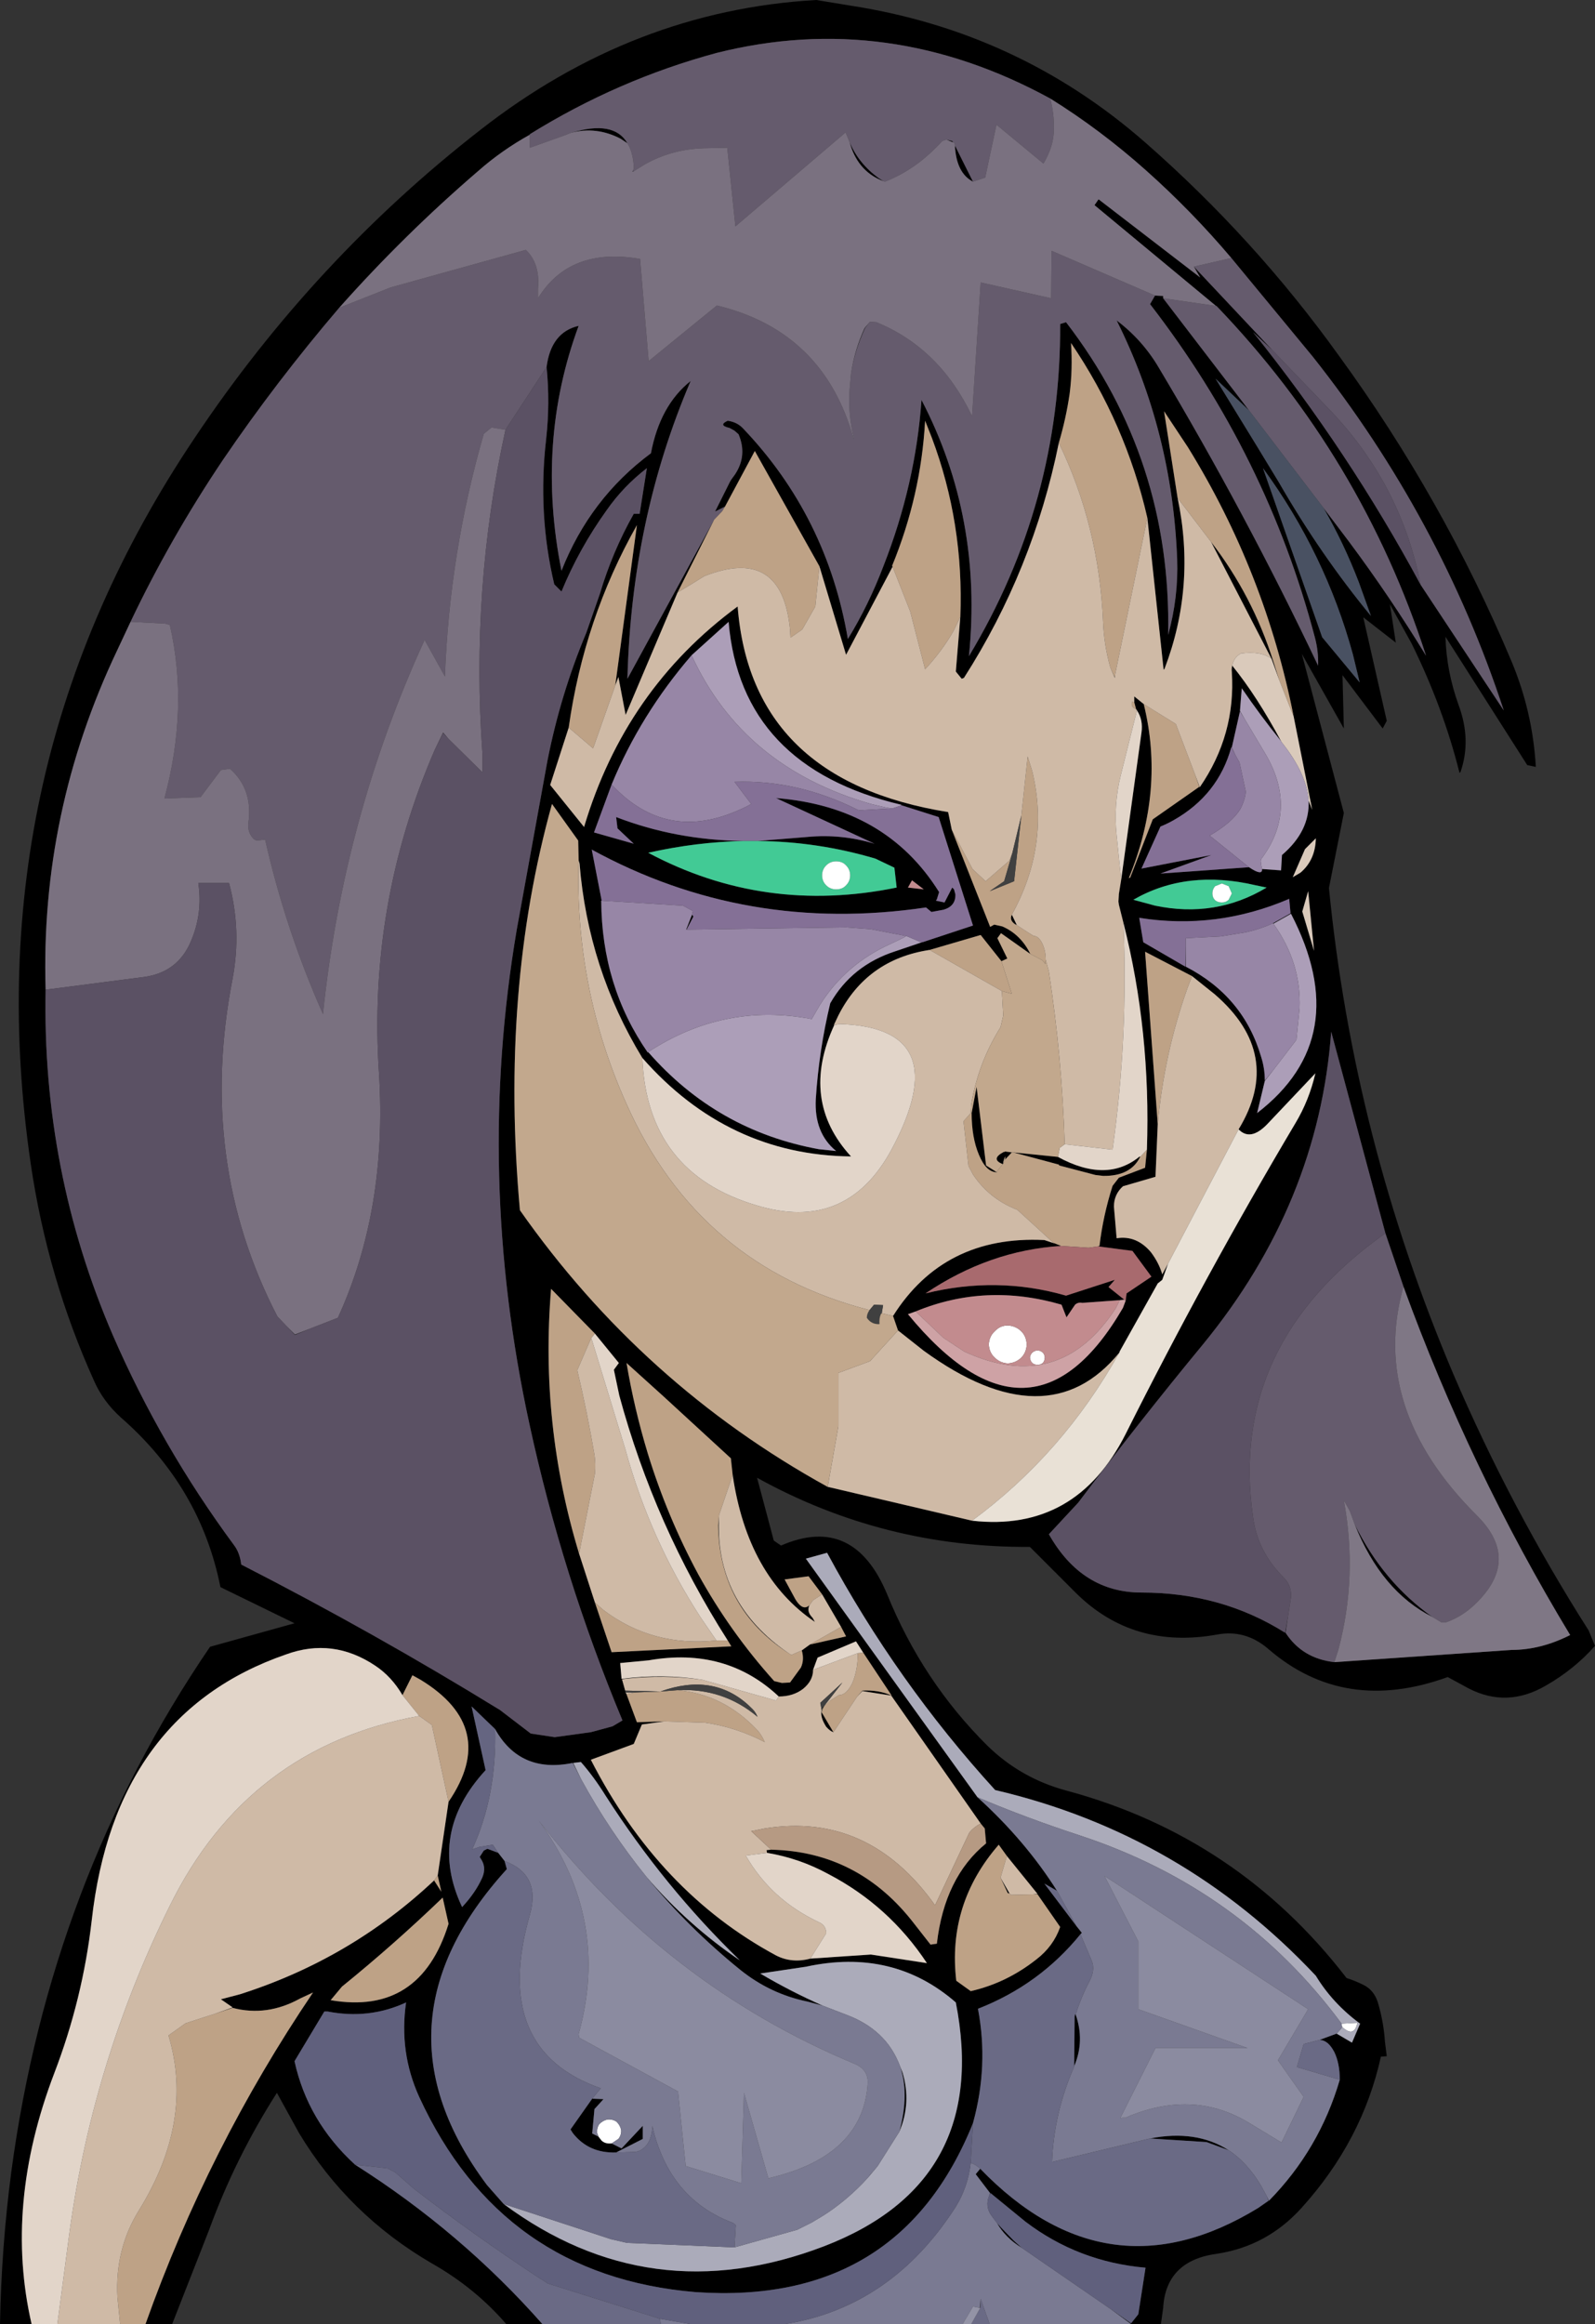 <?xml version="1.0" encoding="UTF-8" standalone="no"?>
<svg xmlns:xlink="http://www.w3.org/1999/xlink" height="257.15px" width="176.55px" xmlns="http://www.w3.org/2000/svg">
  <rect width="100%" height="100%" fill="#333333" stroke="none"/>
  <g transform="matrix(1.0, 0.0, 0.0, 1.0, 87.6, 138.25)">
    <path d="M-84.1 118.9 L-87.6 118.9 Q-87.45 110.45 -86.35 102.05 -82.05 69.9 -64.35 43.95 L-55.0 41.35 -63.2 37.35 Q-65.4 26.3 -74.2 18.6 -76.2 16.8 -77.2 14.5 -82.35 3.1 -84.2 -9.5 -90.6 -53.25 -66.05 -89.8 -52.85 -109.55 -34.4 -123.9 -17.5 -137.1 2.75 -138.25 L6.4 -137.65 Q25.1 -134.8 39.15 -122.5 51.3 -111.85 60.6 -98.9 72.15 -83.05 79.7 -65.1 82.05 -59.5 82.4 -53.4 L81.45 -53.6 72.4 -67.8 Q72.5 -64.0 73.85 -60.25 75.3 -56.35 74.05 -52.8 L73.95 -52.75 Q72.15 -59.95 68.65 -67.05 L66.25 -71.4 66.9 -67.15 63.3 -69.95 65.9 -58.5 65.45 -57.65 61.0 -63.55 61.15 -57.65 56.5 -65.9 61.15 -48.3 59.5 -40.0 Q62.25 -12.15 73.3 13.85 79.6 28.55 88.25 42.15 L88.95 43.85 Q86.65 46.45 83.5 48.25 79.2 50.75 74.95 48.55 L72.65 47.3 Q61.2 51.45 52.8 44.2 50.25 42.0 47.1 42.6 37.9 44.25 31.6 38.1 L26.4 32.9 Q10.2 33.0 -3.8 25.25 L-1.95 32.2 -1.15 32.75 Q6.9 29.25 10.6 38.15 14.5 47.75 21.7 54.9 25.4 58.5 30.4 59.85 49.4 64.95 61.45 80.6 62.4 80.9 63.3 81.35 64.45 81.9 64.9 83.25 65.55 85.4 65.7 87.65 L65.9 89.25 65.25 89.3 Q63.2 98.6 56.45 106.05 52.65 110.25 47.15 111.1 41.45 111.85 41.15 117.1 L40.9 118.9 37.5 118.9 37.55 118.85 35.3 117.2 37.6 118.8 38.4 117.8 39.2 112.65 Q31.75 112.0 25.9 107.55 L22.05 104.4 21.9 104.65 22.0 104.4 20.4 102.3 20.9 101.7 Q34.95 116.25 51.65 106.05 L52.8 105.25 52.65 104.8 52.85 105.25 Q58.45 99.55 60.7 91.85 60.7 90.05 60.1 88.8 59.4 87.45 58.45 87.45 L60.35 86.75 62.05 87.75 62.95 85.65 Q59.9 83.4 58.05 80.35 43.3 64.65 22.55 59.8 11.65 47.85 3.95 33.55 L1.6 34.2 20.6 60.6 Q25.9 65.4 29.4 70.95 L28.0 70.15 31.55 74.85 32.15 75.6 32.0 75.75 Q27.45 81.35 20.65 84.0 21.85 90.3 20.1 96.65 11.95 116.9 -10.6 115.35 -32.1 113.55 -41.2 93.75 -43.45 88.8 -42.65 83.3 -46.75 85.2 -51.35 84.3 L-51.7 84.3 -55.0 89.8 Q-53.55 96.45 -48.3 101.25 -36.55 108.7 -27.55 118.9 L-31.55 118.9 Q-35.0 114.9 -39.75 112.2 -49.05 106.8 -54.5 97.75 L-56.95 93.3 Q-61.55 100.5 -64.45 108.45 L-68.55 118.9 -71.5 118.9 Q-64.55 99.35 -52.95 82.2 L-54.35 82.85 Q-58.05 84.9 -61.85 83.9 L-63.8 84.55 -61.85 83.85 -63.15 82.95 -61.05 82.4 Q-48.8 78.5 -39.55 69.8 L-38.75 71.05 -39.15 69.25 -37.95 61.1 Q-32.35 52.9 -41.05 47.6 L-41.95 47.1 -43.05 49.3 Q-44.25 47.25 -46.05 46.05 -50.75 42.9 -55.95 44.8 -74.9 51.35 -77.45 74.25 -78.45 82.95 -81.6 91.15 -87.15 105.7 -84.1 118.9 M47.0 -104.4 L33.55 -115.55 34.0 -116.2 45.25 -107.55 44.55 -108.75 53.25 -99.5 51.1 -101.5 Q61.7 -88.3 69.65 -73.55 L78.85 -59.65 Q71.85 -80.95 57.7 -98.8 L48.7 -109.7 Q44.3 -114.9 39.25 -119.4 34.2 -123.9 28.65 -127.35 10.7 -137.15 -8.25 -132.4 -19.2 -129.45 -28.95 -123.4 L-28.95 -121.9 -28.95 -123.35 Q-32.1 -121.6 -34.7 -119.3 -42.85 -112.3 -50.05 -104.2 -57.05 -96.0 -62.9 -87.4 -68.75 -78.7 -73.15 -69.45 L-74.65 -66.25 Q-83.15 -48.35 -82.55 -28.75 -82.95 -8.7 -75.1 9.5 -69.75 21.8 -61.7 32.7 -61.05 33.55 -60.9 34.85 -46.15 42.4 -32.25 50.95 L-28.85 53.55 -26.2 53.95 -22.2 53.4 -19.8 52.75 -18.7 52.1 Q-25.35 36.15 -29.0 19.3 -35.0 -8.3 -30.4 -35.4 L-27.0 -54.1 Q-25.55 -61.45 -22.7 -68.25 L-21.2 -72.55 Q-19.8 -77.25 -17.45 -81.4 L-16.8 -81.4 -16.0 -86.45 Q-18.6 -84.45 -20.45 -81.8 -23.5 -77.55 -25.45 -72.8 L-26.25 -73.6 Q-28.1 -81.4 -27.15 -89.65 -26.7 -93.65 -27.1 -97.65 -26.6 -101.5 -23.55 -102.2 -28.3 -89.35 -25.45 -75.1 -22.3 -83.1 -15.55 -88.1 -14.55 -93.4 -11.15 -96.1 -17.7 -80.8 -18.15 -63.15 L-8.55 -80.75 -12.6 -72.7 -11.1 -73.6 -12.6 -72.7 -18.35 -59.15 -19.15 -63.35 -19.5 -62.4 -17.1 -80.15 Q-22.95 -69.8 -24.65 -57.75 L-26.7 -51.4 -22.95 -46.75 Q-18.4 -62.0 -5.95 -71.15 -4.45 -51.9 17.35 -48.4 L17.75 -46.45 22.0 -35.7 22.45 -35.95 23.35 -35.75 Q25.4 -34.85 26.45 -32.7 L23.2 -35.0 22.8 -34.45 23.9 -32.2 23.25 -31.9 20.95 -34.8 15.3 -33.15 Q8.35 -32.1 5.2 -25.9 L4.7 -24.85 5.1 -24.9 4.75 -24.85 Q0.9 -16.5 6.6 -10.3 -7.05 -10.45 -16.5 -21.2 -22.5 -31.05 -23.45 -42.7 L-23.55 -43.05 -23.6 -45.25 -26.5 -49.3 Q-32.25 -28.65 -30.05 -4.35 -16.5 14.95 4.0 26.25 L4.1 25.8 4.0 26.25 20.0 30.0 Q31.5 31.3 37.0 20.4 45.85 2.75 55.8 -14.0 57.3 -16.5 58.0 -19.5 L52.65 -13.85 Q50.8 -11.95 49.5 -13.3 54.55 -21.6 46.85 -28.25 L44.35 -30.25 39.15 -32.95 40.55 -13.85 40.3 -8.05 36.7 -7.0 Q35.7 -6.1 35.7 -4.75 L36.0 -1.25 Q38.2 -1.6 39.8 0.3 40.7 1.5 41.05 2.75 L41.7 1.55 41.05 3.35 40.55 3.75 36.35 11.25 36.3 11.4 Q28.35 21.15 14.65 11.2 L11.8 8.95 11.25 7.35 Q16.9 -1.6 28.0 -1.05 L29.05 -0.7 29.1 -0.7 29.85 -0.4 Q21.9 0.1 14.85 4.85 22.75 2.9 30.4 5.1 L35.8 3.35 35.1 4.15 36.85 5.55 36.35 5.6 32.2 5.9 Q31.75 5.8 31.4 6.1 L30.45 7.5 29.9 6.1 Q21.5 3.65 13.75 6.85 L12.9 7.15 Q26.6 23.8 36.7 6.45 L37.0 5.65 37.1 4.85 39.85 3.0 37.75 0.15 33.95 -0.35 34.1 -0.4 Q34.5 -3.75 35.55 -7.05 L36.25 -7.95 39.15 -9.05 39.35 -11.05 Q39.8 -24.15 36.75 -36.15 L36.25 -38.15 36.2 -38.5 36.25 -39.35 36.5 -40.9 38.75 -57.2 Q38.95 -58.6 38.25 -59.65 L38.15 -59.8 37.95 -60.55 37.95 -61.2 39.0 -60.35 Q41.35 -50.85 37.35 -41.1 L37.5 -41.15 40.0 -47.6 45.15 -51.2 44.7 -52.5 45.2 -51.15 Q49.2 -56.95 48.75 -63.9 48.7 -64.25 48.8 -64.6 51.55 -61.2 54.2 -56.25 51.9 -59.1 49.85 -62.1 L49.65 -59.6 50.2 -58.65 49.65 -59.55 48.75 -55.55 49.15 -54.7 48.7 -55.6 Q47.25 -50.3 42.3 -47.5 41.6 -47.1 40.85 -46.8 L38.75 -42.15 46.5 -43.65 40.85 -41.6 50.65 -42.3 Q52.15 -41.3 52.1 -42.1 L54.2 -41.95 54.3 -43.65 Q57.4 -46.3 57.25 -49.65 L57.65 -48.65 55.6 -58.95 Q52.45 -74.9 43.9 -88.75 L41.25 -92.75 42.75 -83.15 Q44.8 -73.4 41.3 -64.25 L41.2 -64.15 39.4 -80.95 Q37.0 -91.4 30.95 -100.3 31.15 -97.45 30.8 -94.7 30.4 -91.95 29.6 -89.25 26.75 -75.2 19.1 -63.25 L18.85 -63.15 18.2 -63.95 18.7 -70.0 Q19.1 -80.35 15.55 -89.8 L14.8 -91.7 Q14.35 -83.45 11.15 -75.65 L11.2 -75.55 6.05 -65.8 3.1 -75.6 -4.05 -88.35 -7.35 -82.2 -8.45 -81.65 -6.8 -84.95 -6.65 -85.2 -6.25 -85.75 Q-4.85 -87.85 -5.85 -90.2 L-6.3 -90.6 -6.85 -90.9 Q-8.15 -91.2 -7.05 -91.7 -6.0 -91.55 -5.35 -90.85 3.95 -81.1 6.25 -67.55 8.55 -71.3 10.2 -75.65 13.75 -84.7 14.4 -94.0 21.2 -80.95 19.65 -65.65 29.85 -82.6 29.75 -102.4 L30.4 -102.6 Q42.1 -87.4 41.7 -68.0 42.85 -72.15 42.7 -76.4 42.15 -90.5 36.0 -102.8 38.85 -100.65 40.65 -97.6 50.3 -81.45 58.3 -64.6 58.35 -66.2 57.95 -67.7 52.65 -87.85 39.7 -104.6 L40.25 -105.55 41.15 -105.5 41.15 -105.25 50.65 -92.85 46.95 -96.35 51.55 -88.85 53.95 -84.9 Q58.55 -76.9 64.15 -70.1 L62.8 -73.85 Q61.15 -78.15 58.9 -82.05 L61.7 -78.35 Q66.25 -72.25 70.25 -65.7 63.15 -87.65 47.05 -104.4 L47.0 -104.4 M8.7 -102.65 L8.15 -101.95 Q7.0 -99.45 6.6 -96.95 7.0 -99.55 8.1 -101.95 L8.7 -102.65 M17.9 -122.5 L17.15 -122.8 17.8 -122.65 17.9 -122.5 M10.2 -118.2 Q7.5 -119.2 6.55 -122.15 L6.45 -122.5 Q7.45 -120.15 9.65 -118.55 L10.2 -118.2 M-17.45 -119.3 L-17.6 -119.25 -17.45 -119.55 -17.55 -119.3 -17.45 -119.3 M-18.15 -122.4 L-18.9 -122.9 Q-21.6 -124.3 -24.4 -123.55 -19.65 -125.0 -18.15 -122.4 M18.1 -122.15 L20.1 -118.15 Q18.25 -119.1 18.1 -122.15 M62.9 -62.75 L62.15 -65.85 Q59.1 -77.0 52.2 -86.45 L58.75 -67.75 62.9 -62.75 M46.45 -78.3 Q51.05 -72.35 53.35 -65.05 L54.0 -63.0 53.15 -65.35 46.45 -78.3 M37.85 -38.7 L40.25 -38.05 Q46.95 -36.65 52.6 -40.05 L51.4 -40.3 Q43.75 -42.1 37.85 -38.7 M57.2 -39.65 L56.55 -37.4 57.85 -33.05 57.2 -39.65 M58.05 -45.5 L56.85 -44.3 55.5 -41.2 56.35 -41.7 Q58.0 -43.1 58.05 -45.5 M53.3 -36.1 L55.25 -37.2 55.1 -38.8 Q47.05 -35.35 38.5 -36.7 L38.95 -34.0 43.6 -31.3 43.65 -33.65 43.65 -31.3 Q50.05 -28.0 52.0 -21.3 52.4 -20.05 52.4 -18.7 L53.3 -19.8 52.4 -18.65 51.55 -15.1 Q62.4 -23.45 55.3 -37.15 L53.35 -36.05 53.3 -36.1 M35.4 -64.15 L35.8 -63.3 35.85 -63.7 35.8 -63.25 35.4 -64.15 M-11.05 -65.75 Q-16.7 -59.2 -19.9 -51.45 L-21.85 -46.15 -17.45 -44.9 -19.25 -46.6 -19.4 -47.85 Q-12.8 -45.3 -5.3 -45.2 -10.5 -45.1 -15.85 -43.9 -3.0 -37.05 11.65 -40.05 L11.4 -42.25 9.3 -43.25 Q2.9 -45.15 -3.75 -45.2 L1.8 -45.65 Q5.55 -46.0 9.2 -44.9 L-1.7 -49.95 Q10.45 -49.0 16.35 -39.55 L16.1 -38.75 16.0 -38.6 16.95 -38.4 17.8 -40.05 18.0 -39.85 18.15 -39.3 Q18.2 -38.0 16.85 -37.6 L15.5 -37.35 14.9 -37.85 Q-5.0 -34.9 -22.1 -44.25 L-21.0 -38.6 -21.05 -38.6 Q-21.0 -29.15 -15.9 -21.8 L-15.85 -21.85 Q-8.25 -13.15 3.05 -11.1 L4.95 -10.9 Q2.5 -12.9 2.7 -16.65 3.05 -22.05 4.3 -27.25 6.7 -31.45 11.5 -33.0 L14.45 -34.0 14.35 -34.0 14.5 -34.0 20.1 -35.85 16.3 -47.85 12.2 -49.15 12.05 -49.1 12.2 -49.2 Q-5.6 -53.4 -6.95 -69.45 L-11.05 -65.75 M13.35 -40.85 L12.9 -40.05 14.65 -39.85 13.35 -40.85 M24.4 -37.05 L24.95 -35.9 24.75 -36.0 Q24.1 -36.45 24.4 -37.05 M19.95 -15.1 L20.5 -18.0 21.55 -9.3 22.75 -8.55 Q21.55 -8.55 20.75 -10.5 19.95 -12.4 19.95 -15.1 M23.4 -9.45 Q22.0 -10.0 23.5 -10.8 L23.6 -10.8 23.65 -10.85 24.4 -10.75 23.65 -9.95 Q23.75 -10.7 23.45 -9.7 L23.45 -9.5 23.4 -9.45 M24.55 -10.75 L29.5 -10.25 Q34.9 -7.3 38.55 -10.3 L38.6 -10.25 Q37.55 -8.1 34.5 -8.15 L33.65 -8.25 29.65 -9.3 29.6 -9.4 24.55 -10.75 M12.4 -34.5 L11.05 -33.85 12.4 -34.5 M67.75 4.1 L65.75 -1.8 59.75 -24.1 Q58.35 -5.1 45.55 10.5 38.5 19.05 31.75 28.0 L28.5 31.5 Q32.15 37.95 38.75 37.95 47.6 37.95 54.65 42.4 L55.0 40.45 54.7 42.4 Q56.55 45.25 60.1 45.65 L79.7 44.3 Q82.95 44.3 86.2 42.65 75.1 24.3 67.75 4.1 M62.35 30.4 Q65.5 36.8 70.95 40.65 65.3 37.8 62.35 30.4 M-11.0 -37.05 L-10.85 -36.85 -11.6 -35.4 -11.65 -35.4 -11.0 -37.05 M-55.95 8.4 L-54.95 9.4 -53.15 8.7 -54.95 9.45 -55.95 8.4 M-39.45 -55.35 L-38.55 -57.2 -37.95 -56.5 -38.55 -57.15 -39.45 -55.35 M-6.5 24.95 L-6.7 23.1 -14.1 16.3 -18.25 12.55 Q-17.4 17.6 -15.9 22.55 -13.75 29.55 -10.3 35.95 -6.8 42.3 -1.9 47.75 L-1.05 47.95 -0.15 47.9 1.05 46.25 Q1.45 45.4 1.15 44.35 L2.05 43.7 6.05 42.8 5.5 41.75 3.4 38.15 1.9 36.15 -0.75 36.5 0.2 38.25 Q1.15 40.15 2.0 39.35 1.65 40.05 2.35 40.75 L2.6 41.2 Q-4.85 36.15 -6.5 24.95 M-0.25 44.7 Q-8.0 39.7 -8.1 30.5 L-8.0 29.35 Q-8.6 39.05 -0.25 44.7 M-23.5 33.65 L-21.75 39.05 -19.9 44.55 -6.65 43.9 -7.05 43.25 Q-15.15 30.55 -19.05 16.15 L-19.65 13.3 -19.1 12.55 -21.75 9.3 -26.6 4.35 Q-27.85 19.35 -23.5 33.65 M-22.05 10.1 L-22.15 9.8 -22.05 10.1 M-1.4 49.45 Q-7.25 43.95 -15.8 45.45 L-18.95 45.75 -18.8 47.5 Q-14.2 46.9 -9.85 47.6 -14.05 47.0 -18.45 47.5 L-18.75 47.55 -18.4 48.8 -18.35 49.0 -18.25 49.2 -17.1 52.3 -14.05 52.2 -16.55 52.55 -17.45 54.7 -22.2 56.45 Q-14.7 71.1 -1.7 78.1 0.05 79.0 2.1 78.45 L8.8 78.0 15.0 78.95 Q10.8 72.6 4.1 69.1 0.9 67.35 -2.7 66.75 L-2.75 66.45 -2.25 66.4 Q7.45 66.6 13.6 74.6 L15.4 76.9 16.1 76.8 Q16.95 69.45 21.55 65.7 L21.4 64.05 20.95 63.5 11.05 49.35 7.85 48.85 7.25 49.5 7.85 48.8 Q9.65 48.7 11.1 49.35 L7.95 44.6 7.15 43.35 2.9 45.15 2.4 46.5 Q2.4 47.7 1.3 48.6 0.2 49.45 -1.4 49.45 M-38.6 71.7 Q-43.95 76.85 -49.75 81.55 L-51.0 83.05 Q-41.1 84.75 -37.95 74.6 L-38.6 71.7 M-16.05 69.4 Q-11.45 74.75 -5.7 78.65 -14.1 70.5 -20.55 60.45 -21.85 58.35 -23.3 56.7 L-24.15 56.8 -23.25 58.65 -24.2 56.8 Q-30.05 58.0 -32.8 53.05 L-35.4 50.55 -33.85 57.6 Q-40.3 64.6 -36.45 72.75 -34.95 71.15 -34.2 69.45 -33.75 68.35 -34.35 67.45 L-34.5 67.2 -34.05 66.5 -33.65 66.3 -32.45 66.75 -31.75 67.65 -31.5 68.55 Q-47.05 85.65 -33.7 103.5 L-31.85 105.6 Q-15.65 117.6 3.55 110.3 22.1 103.2 18.2 83.3 11.25 77.25 1.6 79.35 L-3.45 80.1 Q-0.15 82.05 3.45 83.65 L1.75 83.2 Q-2.35 82.35 -5.65 79.7 -11.4 75.05 -16.05 69.4 M-22.05 93.95 L-20.8 94.0 -21.8 95.1 -22.05 97.8 -21.35 98.15 -21.0 98.6 Q-20.6 98.95 -20.0 98.9 L-19.9 98.9 -18.8 99.45 -16.45 96.95 -16.45 98.4 -19.4 99.9 Q-22.45 100.0 -24.2 97.75 L-24.45 97.35 -22.05 93.95 M8.5 102.65 L8.65 102.45 9.55 101.4 8.5 102.65 M11.95 97.6 Q13.1 93.35 12.0 90.3 L12.3 91.05 Q13.3 94.4 11.95 97.6 M4.3 49.9 Q3.65 50.3 3.4 50.95 L3.45 50.65 3.7 50.4 4.3 49.9 M3.35 51.2 L4.65 53.4 Q4.3 53.3 3.85 52.8 3.15 51.7 3.35 51.0 L3.35 51.2 M23.85 67.1 L22.95 65.85 Q17.25 72.4 18.25 80.9 L19.85 82.05 Q23.8 81.15 27.1 78.55 29.0 77.1 29.75 74.95 L27.25 71.35 26.7 71.35 27.25 71.3 23.85 67.1 M24.15 71.25 L23.95 71.2 23.15 69.5 24.15 71.25 M31.3 90.4 L31.35 84.85 31.4 84.65 31.5 84.55 31.45 84.6 Q32.5 87.55 31.3 90.35 L31.3 90.4 M39.7 98.35 Q44.8 97.35 48.4 99.65 L45.95 98.75 39.7 98.35 M22.75 107.7 L23.2 108.2 24.55 109.6 25.5 110.45 Q23.7 109.35 22.75 107.7 M20.9 117.1 L20.85 117.1 20.95 116.1 20.9 117.1" fill="#000000" fill-rule="evenodd" stroke="none"/>
    <path d="M47.0 -104.4 L47.05 -104.4 Q63.15 -87.65 70.25 -65.7 66.25 -72.25 61.7 -78.35 L58.9 -82.05 50.65 -92.85 41.15 -105.25 47.0 -104.4 M40.25 -105.55 L39.7 -104.6 Q52.65 -87.85 57.95 -67.7 58.35 -66.2 58.3 -64.6 50.3 -81.45 40.65 -97.6 38.85 -100.65 36.0 -102.8 42.15 -90.5 42.7 -76.4 42.85 -72.15 41.7 -68.0 42.1 -87.4 30.4 -102.6 L29.75 -102.4 Q29.85 -82.6 19.65 -65.65 21.2 -80.95 14.4 -94.0 13.75 -84.7 10.2 -75.65 8.55 -71.3 6.25 -67.55 3.95 -81.1 -5.35 -90.85 -6.0 -91.55 -7.05 -91.7 -8.15 -91.2 -6.85 -90.9 L-6.3 -90.6 -5.85 -90.2 Q-4.85 -87.85 -6.25 -85.75 L-6.65 -85.2 -6.8 -84.95 -8.45 -81.65 -7.35 -82.2 -7.65 -81.7 -8.55 -80.75 -18.15 -63.15 Q-17.7 -80.8 -11.15 -96.1 -14.55 -93.4 -15.55 -88.1 -22.3 -83.1 -25.45 -75.1 -28.3 -89.35 -23.55 -102.2 -26.6 -101.5 -27.1 -97.65 L-31.65 -90.7 -33.2 -90.95 -34.05 -90.25 Q-37.85 -77.1 -38.35 -63.4 L-40.6 -67.45 Q-49.6 -47.8 -51.85 -26.05 -56.0 -35.4 -58.25 -45.35 L-59.2 -45.25 -59.5 -45.4 Q-60.25 -46.15 -60.1 -47.25 -59.6 -50.95 -62.15 -53.2 L-63.15 -53.05 -65.4 -50.05 -69.4 -49.9 Q-66.7 -59.95 -68.8 -69.1 L-69.3 -69.25 -73.15 -69.45 Q-68.75 -78.7 -62.9 -87.4 -57.05 -96.0 -50.05 -104.2 L-44.35 -106.45 -29.4 -110.6 Q-27.8 -109.1 -28.05 -106.3 L-28.05 -105.25 Q-24.55 -110.95 -16.75 -109.6 L-15.8 -98.3 -8.25 -104.45 Q3.6 -101.6 6.9 -89.65 L6.9 -89.8 Q6.25 -92.5 6.45 -95.25 L6.6 -96.95 Q7.0 -99.45 8.15 -101.95 L8.7 -102.65 9.4 -102.6 Q16.4 -99.75 20.0 -92.2 L20.95 -107.0 28.75 -105.25 28.8 -110.5 40.25 -105.55 M-28.95 -121.9 L-28.95 -123.4 Q-19.2 -129.45 -8.25 -132.4 10.7 -137.15 28.65 -127.35 29.1 -125.65 29.05 -123.9 29.05 -122.1 27.9 -120.15 L22.7 -124.45 21.45 -118.6 20.1 -118.15 18.1 -122.15 18.1 -122.2 18.05 -122.45 17.9 -122.5 17.8 -122.65 17.15 -122.8 16.7 -122.65 Q13.85 -119.5 10.35 -118.15 L10.2 -118.2 9.65 -118.55 Q7.45 -120.15 6.45 -122.5 L6.0 -123.6 -6.2 -113.2 -7.1 -121.9 -9.65 -121.85 Q-13.25 -121.75 -16.25 -120.05 L-17.45 -119.3 -17.55 -119.3 -17.45 -119.55 -17.45 -119.85 Q-17.55 -121.45 -18.15 -122.4 -19.65 -125.0 -24.4 -123.55 L-24.8 -123.4 -24.9 -123.35 -28.95 -121.9 M48.7 -109.7 L57.7 -98.8 Q71.85 -80.95 78.85 -59.65 L69.65 -73.55 Q67.45 -84.85 59.3 -93.2 L53.25 -99.5 44.55 -108.75 48.7 -109.7 M65.75 -1.8 L67.75 4.1 Q63.95 17.55 75.85 29.4 80.5 34.0 76.3 38.6 74.6 40.5 72.45 41.25 L71.95 41.25 70.95 40.65 Q65.5 36.8 62.35 30.4 L61.8 28.9 61.15 27.75 Q62.7 36.15 60.55 44.25 L60.1 45.65 Q56.55 45.25 54.7 42.4 L55.0 40.45 55.3 38.5 Q55.4 37.25 54.55 36.35 51.6 33.45 51.1 29.6 48.35 10.5 65.75 -1.8" fill="#655b6d" fill-rule="evenodd" stroke="none"/>
    <path d="M44.55 -108.75 L45.25 -107.55 34.0 -116.2 33.55 -115.55 47.0 -104.4 41.15 -105.25 41.15 -105.5 40.25 -105.55 28.8 -110.5 28.75 -105.25 20.95 -107.0 20.0 -92.2 Q16.4 -99.75 9.4 -102.6 L8.7 -102.65 8.1 -101.95 Q7.0 -99.55 6.6 -96.95 L6.45 -95.25 Q6.25 -92.5 6.9 -89.8 L6.9 -89.65 Q3.6 -101.6 -8.25 -104.45 L-15.8 -98.3 -16.75 -109.6 Q-24.55 -110.95 -28.05 -105.25 L-28.05 -106.3 Q-27.8 -109.1 -29.4 -110.6 L-44.35 -106.45 -50.05 -104.2 Q-42.85 -112.3 -34.7 -119.3 -32.1 -121.6 -28.95 -123.35 L-28.95 -121.9 -24.9 -123.35 -24.8 -123.4 -24.4 -123.55 Q-21.6 -124.3 -18.9 -122.9 L-18.15 -122.4 Q-17.55 -121.45 -17.45 -119.85 L-17.45 -119.55 -17.6 -119.25 -17.45 -119.3 -16.25 -120.05 Q-13.25 -121.75 -9.65 -121.85 L-7.1 -121.9 -6.2 -113.2 6.0 -123.6 6.45 -122.5 6.55 -122.15 Q7.5 -119.2 10.2 -118.2 L10.35 -118.15 Q13.85 -119.5 16.7 -122.65 L17.15 -122.8 17.9 -122.5 18.05 -122.45 18.1 -122.2 18.1 -122.15 Q18.25 -119.1 20.1 -118.15 L21.45 -118.6 22.7 -124.45 27.9 -120.15 Q29.05 -122.1 29.05 -123.9 29.1 -125.65 28.65 -127.35 34.2 -123.9 39.25 -119.4 44.3 -114.9 48.7 -109.7 L44.55 -108.75 M-82.55 -28.75 Q-83.15 -48.35 -74.65 -66.25 L-73.15 -69.45 -69.3 -69.25 -68.8 -69.1 Q-66.7 -59.95 -69.4 -49.9 L-65.4 -50.05 -63.15 -53.05 -62.15 -53.2 Q-59.6 -50.95 -60.1 -47.25 -60.25 -46.15 -59.5 -45.4 L-59.2 -45.25 -58.25 -45.35 Q-56.0 -35.4 -51.85 -26.05 -49.6 -47.8 -40.6 -67.45 L-38.35 -63.4 Q-37.85 -77.1 -34.05 -90.25 L-33.2 -90.95 -31.65 -90.7 Q-35.5 -73.15 -34.2 -54.9 L-34.2 -52.8 -37.95 -56.5 -38.55 -57.2 -39.45 -55.35 Q-46.9 -38.2 -45.65 -19.5 -44.7 -4.45 -50.2 7.55 L-53.15 8.7 -54.95 9.4 -55.95 8.4 -56.9 7.4 Q-65.8 -9.8 -61.85 -30.0 -60.85 -35.35 -62.25 -40.55 L-65.65 -40.55 Q-65.15 -37.2 -66.45 -34.15 -67.9 -30.65 -71.7 -30.15 L-82.55 -28.75" fill="#7a7180" fill-rule="evenodd" stroke="none"/>
    <path d="M-71.5 118.9 L-74.3 118.9 -74.6 115.95 Q-74.9 110.65 -72.25 106.35 -66.1 96.45 -68.95 86.95 L-67.05 85.6 -63.8 84.55 -61.85 83.9 Q-58.05 84.9 -54.35 82.85 L-52.95 82.2 Q-64.55 99.35 -71.5 118.9 M-43.05 49.3 L-41.95 47.1 -41.05 47.6 Q-32.35 52.9 -37.95 61.1 L-39.8 52.6 -41.2 51.6 -43.05 49.3 M-39.15 69.25 L-38.75 71.05 -39.55 69.8 -39.15 69.25 M-7.35 -82.2 L-4.05 -88.35 3.1 -75.6 2.65 -71.15 1.2 -68.6 -0.1 -67.7 -0.15 -68.6 Q-1.05 -77.9 -9.65 -74.5 L-11.1 -73.6 -12.6 -72.7 -8.55 -80.75 -7.65 -81.7 -7.35 -82.2 M11.2 -75.55 L11.15 -75.65 Q14.35 -83.45 14.8 -91.7 L15.55 -89.8 Q19.1 -80.35 18.7 -70.0 L17.95 -68.45 Q16.7 -66.25 14.8 -64.2 L13.15 -70.6 11.2 -75.55 M29.6 -89.25 Q30.4 -91.95 30.8 -94.7 31.15 -97.45 30.95 -100.3 37.0 -91.4 39.4 -80.95 L35.85 -63.7 35.8 -63.3 35.4 -64.15 35.3 -64.4 Q34.6 -66.9 34.5 -69.45 34.05 -80.05 29.6 -89.25 M42.75 -83.15 L41.25 -92.75 43.9 -88.75 Q52.45 -74.9 55.6 -58.95 L54.0 -63.0 53.35 -65.05 Q51.05 -72.35 46.45 -78.3 L42.75 -83.15 M44.7 -52.5 L45.15 -51.2 40.0 -47.6 37.5 -41.15 37.35 -41.1 Q41.35 -50.85 39.0 -60.35 L42.55 -58.15 44.7 -52.5 M37.95 -60.55 L38.15 -59.8 Q37.55 -60.0 37.7 -60.6 L37.95 -60.55 M39.35 -11.05 L39.15 -9.05 36.25 -7.95 35.55 -7.05 Q34.5 -3.75 34.1 -0.4 L33.95 -0.35 32.9 -0.2 29.85 -0.4 29.1 -0.7 29.05 -0.7 25.0 -4.4 Q21.9 -5.6 20.1 -8.3 L19.6 -9.25 19.05 -14.2 19.85 -15.1 19.95 -15.1 Q19.95 -12.4 20.75 -10.5 21.55 -8.55 22.75 -8.55 L22.75 -8.65 23.35 -9.4 23.4 -9.45 23.45 -9.5 23.65 -9.95 24.4 -10.75 24.55 -10.75 29.6 -9.4 29.65 -9.3 33.65 -8.25 34.5 -8.15 Q37.55 -8.1 38.6 -10.25 L39.35 -11.05 M40.55 -13.85 L39.15 -32.95 44.35 -30.25 43.85 -28.95 Q41.25 -21.65 40.55 -13.85 M15.3 -33.15 L20.95 -34.8 23.25 -31.9 24.4 -28.3 23.3 -28.6 15.3 -33.15 M26.45 -32.7 Q25.4 -34.85 23.35 -35.75 L22.45 -35.95 22.0 -35.7 17.75 -46.45 20.05 -42.1 21.5 -40.75 24.1 -43.0 24.45 -43.85 23.55 -40.75 21.95 -39.65 24.65 -40.75 25.45 -48.0 26.15 -54.55 26.65 -52.95 Q28.65 -44.75 24.4 -37.05 24.1 -36.45 24.75 -36.0 L24.95 -35.9 25.7 -35.4 26.8 -34.7 Q27.35 -34.7 27.75 -33.9 28.15 -33.1 28.15 -32.05 L28.1 -31.6 27.8 -32.0 26.45 -32.7 M-24.65 -57.75 Q-22.95 -69.8 -17.1 -80.15 L-19.5 -62.4 -21.95 -55.45 -24.65 -57.75 M23.6 -10.8 L23.55 -10.85 23.65 -10.85 23.6 -10.8 M1.15 44.35 Q1.45 45.4 1.05 46.25 L-0.15 47.9 -1.05 47.95 -1.9 47.75 Q-6.8 42.3 -10.3 35.95 -13.75 29.55 -15.9 22.55 -17.4 17.6 -18.25 12.55 L-14.1 16.3 -6.7 23.1 -6.5 24.95 -8.0 29.35 -8.1 30.5 Q-8.0 39.7 -0.25 44.7 L0.0 44.85 1.15 44.35 M2.0 39.35 Q1.15 40.15 0.2 38.25 L-0.75 36.5 1.9 36.15 3.4 38.15 2.4 38.8 2.0 39.35 M5.5 41.75 L6.05 42.8 2.05 43.7 5.5 41.75 M-22.15 9.8 L-22.25 10.0 -23.7 13.35 Q-22.6 18.0 -21.8 22.7 -21.65 23.7 -21.75 24.8 L-23.5 33.65 Q-27.85 19.35 -26.6 4.35 L-21.75 9.3 -22.15 9.8 M-21.75 39.05 L-20.85 39.85 Q-15.4 44.0 -8.3 43.25 L-7.05 43.25 -6.65 43.9 -19.9 44.55 -21.75 39.05 M7.95 44.6 L11.1 49.35 Q9.65 48.7 7.85 48.8 L7.25 49.5 4.65 53.4 3.35 51.2 3.4 50.95 Q3.65 50.3 4.3 49.9 L5.25 49.3 Q6.1 49.3 6.75 47.95 7.35 46.55 7.35 44.65 L7.95 44.6 M-14.05 52.2 L-17.1 52.3 -18.25 49.2 -17.3 49.0 -14.5 48.9 -12.6 48.75 Q-7.5 49.2 -3.75 53.2 -3.3 53.7 -2.95 54.5 -6.1 52.85 -9.55 52.35 L-14.05 52.2 M-38.6 71.7 L-37.95 74.6 Q-41.1 84.75 -51.0 83.05 L-49.75 81.55 Q-43.95 76.85 -38.6 71.7 M26.7 71.35 L27.25 71.35 29.75 74.95 Q29.0 77.1 27.1 78.55 23.8 81.15 19.85 82.05 L18.25 80.9 Q17.25 72.4 22.95 65.85 L23.85 67.1 23.15 69.5 23.95 71.2 24.15 71.25 24.3 71.4 26.7 71.35" fill="#bea286" fill-rule="evenodd" stroke="none"/>
    <path d="M58.9 -82.05 Q61.15 -78.15 62.8 -73.85 L64.15 -70.1 Q58.55 -76.9 53.95 -84.9 L51.55 -88.85 46.95 -96.35 50.65 -92.85 58.9 -82.05 M62.9 -62.75 L58.75 -67.75 52.2 -86.45 Q59.1 -77.0 62.15 -65.85 L62.9 -62.75" fill="#495162" fill-rule="evenodd" stroke="none"/>
    <path d="M-27.1 -97.65 Q-26.7 -93.65 -27.15 -89.65 -28.1 -81.4 -26.25 -73.6 L-25.45 -72.8 Q-23.5 -77.55 -20.45 -81.8 -18.6 -84.45 -16.0 -86.45 L-16.8 -81.4 -17.45 -81.4 Q-19.8 -77.25 -21.2 -72.55 L-22.7 -68.25 Q-25.55 -61.45 -27.0 -54.1 L-30.4 -35.4 Q-35.0 -8.3 -29.0 19.3 -25.35 36.15 -18.7 52.1 L-19.8 52.75 -22.2 53.4 -26.2 53.95 -28.85 53.55 -32.25 50.95 Q-46.15 42.4 -60.9 34.85 -61.05 33.55 -61.7 32.7 -69.75 21.8 -75.1 9.5 -82.95 -8.7 -82.55 -28.75 L-71.7 -30.15 Q-67.9 -30.65 -66.45 -34.15 -65.15 -37.2 -65.65 -40.55 L-62.25 -40.55 Q-60.85 -35.35 -61.85 -30.0 -65.8 -9.8 -56.9 7.4 L-55.95 8.4 -54.95 9.45 -53.15 8.7 -50.2 7.55 Q-44.7 -4.45 -45.65 -19.5 -46.9 -38.2 -39.45 -55.35 L-38.55 -57.15 -37.95 -56.5 -34.2 -52.8 -34.2 -54.9 Q-35.5 -73.15 -31.65 -90.7 L-27.1 -97.65 M69.65 -73.55 Q61.7 -88.3 51.1 -101.5 L53.25 -99.5 59.3 -93.2 Q67.45 -84.85 69.65 -73.55 M65.75 -1.8 Q48.35 10.5 51.1 29.6 51.6 33.45 54.55 36.35 55.4 37.25 55.3 38.5 L55.0 40.45 54.65 42.4 Q47.6 37.95 38.75 37.95 32.15 37.95 28.5 31.5 L31.75 28.0 Q38.5 19.05 45.55 10.5 58.35 -5.1 59.75 -24.1 L65.75 -1.8" fill="#5b5164" fill-rule="evenodd" stroke="none"/>
    <path d="M-74.3 118.9 L-81.25 118.9 -80.05 109.8 Q-77.55 90.25 -68.8 72.6 -60.15 55.05 -41.2 51.6 L-39.8 52.6 -37.95 61.1 -39.15 69.25 -39.55 69.8 Q-48.8 78.5 -61.05 82.4 L-63.15 82.95 -61.85 83.85 -63.8 84.55 -67.05 85.6 -68.95 86.95 Q-66.1 96.45 -72.25 106.35 -74.9 110.65 -74.6 115.95 L-74.3 118.9 M3.1 -75.6 L6.05 -65.8 11.2 -75.55 13.15 -70.6 14.8 -64.2 Q16.7 -66.25 17.95 -68.45 L18.7 -70.0 18.2 -63.95 18.85 -63.15 19.1 -63.25 Q26.75 -75.2 29.6 -89.25 34.05 -80.05 34.5 -69.45 34.6 -66.9 35.3 -64.4 L35.4 -64.15 35.8 -63.25 35.85 -63.7 39.4 -80.95 41.2 -64.15 41.3 -64.25 Q44.8 -73.4 42.75 -83.15 L46.45 -78.3 53.15 -65.35 Q52.0 -66.25 49.75 -65.95 48.95 -65.5 48.8 -64.6 48.7 -64.25 48.75 -63.9 49.2 -56.95 45.2 -51.15 L44.7 -52.5 42.55 -58.15 39.0 -60.35 37.95 -61.2 37.95 -60.55 37.7 -60.6 Q37.55 -60.0 38.15 -59.8 L38.25 -59.65 36.45 -52.45 Q35.65 -49.2 36.0 -45.85 L36.5 -40.9 36.25 -39.35 36.2 -38.5 36.25 -38.15 36.75 -36.15 Q37.3 -23.5 35.55 -11.05 L30.25 -11.65 Q29.95 -21.25 28.5 -30.75 L28.15 -32.05 Q28.15 -33.1 27.75 -33.9 27.35 -34.7 26.8 -34.7 L25.7 -35.4 24.95 -35.9 24.4 -37.05 Q28.65 -44.75 26.65 -52.95 L26.15 -54.55 25.45 -48.0 24.45 -43.85 24.1 -43.0 21.5 -40.75 20.05 -42.1 17.75 -46.45 17.35 -48.4 Q-4.45 -51.9 -5.95 -71.15 -18.4 -62.0 -22.95 -46.75 L-26.7 -51.4 -24.65 -57.75 -21.95 -55.45 -19.5 -62.4 -19.15 -63.35 -18.35 -59.15 -12.6 -72.7 -11.1 -73.6 -9.65 -74.5 Q-1.05 -77.9 -0.15 -68.6 L-0.1 -67.7 1.2 -68.6 2.65 -71.15 3.1 -75.6 M29.05 -0.7 L28.0 -1.05 Q16.9 -1.6 11.25 7.35 L10.0 7.05 10.15 6.15 9.15 6.1 8.65 6.7 Q-10.25 1.85 -18.25 -16.1 -24.0 -28.9 -23.55 -43.05 L-23.45 -42.7 Q-22.5 -31.05 -16.5 -21.2 -16.0 -8.5 -3.9 -4.9 6.05 -1.85 11.05 -11.0 18.35 -24.55 5.35 -24.95 L5.1 -24.9 4.7 -24.85 5.2 -25.9 Q8.35 -32.1 15.3 -33.15 L23.3 -28.6 23.45 -25.9 23.15 -24.6 Q20.65 -20.6 19.9 -16.0 L19.85 -15.1 19.05 -14.2 19.6 -9.25 20.1 -8.3 Q21.9 -5.6 25.0 -4.4 L29.05 -0.7 M11.8 8.95 L14.65 11.2 Q28.35 21.15 36.3 11.4 30.05 22.6 20.0 30.0 L4.0 26.25 4.1 25.8 5.2 19.55 5.2 13.65 8.7 12.35 11.8 8.95 M41.7 1.55 L41.05 2.75 Q40.7 1.5 39.8 0.3 38.2 -1.6 36.0 -1.25 L35.7 -4.75 Q35.7 -6.1 36.7 -7.0 L40.3 -8.05 40.55 -13.85 Q41.25 -21.65 43.85 -28.95 L44.35 -30.25 46.85 -28.25 Q54.55 -21.6 49.5 -13.3 L41.7 1.55 M-6.5 24.95 Q-4.85 36.15 2.6 41.2 L2.35 40.75 Q1.65 40.05 2.0 39.35 L2.4 38.8 3.4 38.15 5.5 41.75 2.05 43.7 1.15 44.35 0.0 44.85 -0.25 44.7 Q-8.6 39.05 -8.0 29.35 L-6.5 24.95 M-23.5 33.65 L-21.75 24.8 Q-21.65 23.7 -21.8 22.7 -22.6 18.0 -23.7 13.35 L-22.25 10.0 -22.15 9.8 -22.05 10.1 -18.35 22.2 Q-15.65 32.05 -10.05 40.7 L-8.3 43.25 Q-15.4 44.0 -20.85 39.85 L-21.75 39.05 -23.5 33.65 M-1.4 49.45 Q0.2 49.45 1.3 48.6 2.4 47.7 2.4 46.5 L7.35 44.65 Q7.35 46.55 6.75 47.95 6.1 49.3 5.25 49.3 L4.3 49.9 3.7 50.4 5.65 47.9 3.2 50.15 3.35 51.0 Q3.15 51.7 3.85 52.8 4.3 53.3 4.65 53.4 L7.25 49.5 7.85 48.85 11.05 49.35 20.95 63.5 Q20.2 63.9 19.7 64.5 L15.9 72.55 Q8.55 62.2 -2.95 64.05 L-4.45 64.35 -2.25 66.4 -2.75 66.45 -2.7 66.75 -5.05 67.05 Q-2.25 71.95 3.1 74.45 3.85 74.8 3.85 75.65 L2.1 78.45 Q0.05 79.0 -1.7 78.1 -14.7 71.1 -22.2 56.45 L-17.45 54.7 -16.55 52.55 -14.05 52.2 -9.55 52.35 Q-6.1 52.85 -2.95 54.5 -3.3 53.7 -3.75 53.2 -7.5 49.2 -12.6 48.75 -7.55 48.5 -3.75 51.7 -3.95 51.2 -4.3 50.85 -8.1 46.95 -13.75 48.65 L-14.5 48.9 -18.4 48.8 -18.75 47.55 -18.45 47.5 Q-14.05 47.0 -9.85 47.6 L-1.7 49.9 -1.4 49.45 M-18.25 49.2 L-18.35 49.0 -17.3 49.0 -18.25 49.2 M26.7 71.35 L24.3 71.4 24.15 71.25 23.15 69.5 23.85 67.1 27.25 71.3 26.7 71.35" fill="#cfbaa6" fill-rule="evenodd" stroke="none"/>
    <path d="M55.6 -58.95 L57.65 -48.65 57.25 -49.65 Q57.05 -52.65 54.25 -56.15 L54.2 -56.25 Q51.55 -61.2 48.8 -64.6 48.95 -65.5 49.75 -65.95 52.0 -66.25 53.15 -65.35 L54.0 -63.0 55.6 -58.95 M58.05 -45.5 Q58.0 -43.1 56.35 -41.7 L55.5 -41.2 56.85 -44.3 58.05 -45.5 M57.2 -39.65 L57.85 -33.05 56.55 -37.4 57.2 -39.65" fill="#dacabb" fill-rule="evenodd" stroke="none"/>
    <path d="M57.25 -49.65 Q57.4 -46.3 54.3 -43.65 L54.2 -41.95 52.1 -42.1 52.0 -42.55 51.95 -43.0 52.0 -43.2 Q56.05 -48.6 52.55 -54.7 L50.2 -58.65 49.65 -59.6 49.85 -62.1 Q51.9 -59.1 54.2 -56.25 L54.25 -56.15 Q57.05 -52.65 57.25 -49.65 M53.35 -36.05 L55.3 -37.15 Q62.4 -23.45 51.55 -15.1 L52.4 -18.65 53.3 -19.8 55.9 -23.2 56.25 -26.7 Q56.45 -31.75 53.35 -36.05 M11.15 -48.8 L10.5 -48.9 8.8 -49.3 Q-5.35 -53.35 -11.05 -65.75 L-6.95 -69.45 Q-5.6 -53.4 12.2 -49.2 L12.05 -49.1 11.15 -48.8 M14.35 -34.0 L14.45 -34.0 11.5 -33.0 Q6.7 -31.45 4.3 -27.25 3.05 -22.05 2.7 -16.65 2.5 -12.9 4.95 -10.9 L3.05 -11.1 Q-8.25 -13.15 -15.85 -21.85 -7.45 -27.35 2.25 -25.5 L3.15 -27.05 Q6.0 -31.6 11.05 -33.85 L12.4 -34.5 12.7 -34.7 14.35 -34.0" fill="#ac9eb8" fill-rule="evenodd" stroke="none"/>
    <path d="M52.1 -42.1 Q52.15 -41.3 50.65 -42.3 L46.3 -45.8 Q48.8 -47.25 49.7 -48.75 50.2 -49.7 50.3 -50.65 L49.6 -53.9 49.15 -54.7 48.75 -55.55 49.65 -59.55 50.2 -58.65 52.55 -54.7 Q56.05 -48.6 52.0 -43.2 L51.95 -43.0 52.0 -42.55 52.1 -42.1 M43.65 -33.65 L43.65 -34.45 47.55 -34.65 50.3 -35.1 Q51.9 -35.45 53.3 -36.1 L53.35 -36.05 Q56.45 -31.75 56.25 -26.7 L55.9 -23.2 53.3 -19.8 52.4 -18.7 Q52.4 -20.05 52.0 -21.3 50.05 -28.0 43.65 -31.3 L43.65 -33.65 M-11.05 -65.75 Q-5.35 -53.35 8.8 -49.3 L10.5 -48.9 11.15 -48.8 7.55 -48.6 7.35 -48.65 Q0.65 -52.0 -6.3 -51.75 L-4.45 -49.3 Q-5.05 -48.95 -5.65 -48.7 -13.85 -44.95 -19.9 -51.45 -16.7 -59.2 -11.05 -65.75 M-15.85 -21.85 L-15.9 -21.8 Q-21.0 -29.15 -21.05 -38.6 L-21.0 -38.6 -12.0 -38.05 -10.9 -37.45 -11.0 -37.05 -11.65 -35.4 -11.6 -35.4 6.05 -35.65 8.75 -35.45 12.65 -34.7 12.4 -34.5 11.05 -33.85 Q6.0 -31.6 3.15 -27.05 L2.25 -25.5 Q-7.45 -27.35 -15.85 -21.85" fill="#9786a6" fill-rule="evenodd" stroke="none"/>
    <path d="M50.65 -42.3 L40.85 -41.6 46.5 -43.65 38.75 -42.15 40.85 -46.8 Q41.6 -47.1 42.3 -47.5 47.25 -50.3 48.7 -55.6 L49.15 -54.7 49.6 -53.9 50.3 -50.65 Q50.2 -49.7 49.7 -48.75 48.8 -47.25 46.3 -45.8 L50.65 -42.3 M43.65 -33.65 L43.6 -31.3 38.95 -34.0 38.5 -36.7 Q47.05 -35.35 55.1 -38.8 L55.25 -37.2 53.3 -36.1 Q51.9 -35.45 50.3 -35.1 L47.55 -34.65 43.65 -34.45 43.65 -33.65 M-19.9 -51.45 Q-13.85 -44.95 -5.65 -48.7 -5.05 -48.95 -4.45 -49.3 L-6.3 -51.75 Q0.65 -52.0 7.35 -48.65 L7.55 -48.6 11.15 -48.8 12.05 -49.1 12.2 -49.15 16.3 -47.85 20.1 -35.85 14.5 -34.0 14.35 -34.0 12.7 -34.7 12.4 -34.5 12.65 -34.7 8.75 -35.45 6.05 -35.65 -11.6 -35.4 -10.85 -36.85 -11.0 -37.05 -10.9 -37.45 -12.0 -38.05 -21.0 -38.6 -22.1 -44.25 Q-5.0 -34.9 14.9 -37.85 L15.5 -37.35 16.85 -37.6 Q18.2 -38.0 18.15 -39.3 L18.0 -39.85 17.8 -40.05 16.95 -38.4 16.0 -38.6 16.1 -38.75 16.35 -39.55 Q10.45 -49.0 -1.7 -49.95 L9.2 -44.9 Q5.55 -46.0 1.8 -45.65 L-3.75 -45.2 -5.3 -45.2 Q-12.8 -45.3 -19.4 -47.85 L-19.25 -46.6 -17.45 -44.9 -21.85 -46.15 -19.9 -51.45" fill="#847096" fill-rule="evenodd" stroke="none"/>
    <path d="M37.85 -38.7 Q43.75 -42.1 51.4 -40.3 L52.6 -40.05 Q46.95 -36.65 40.25 -38.05 L37.85 -38.7 M46.9 -38.65 Q47.2 -38.4 47.65 -38.4 48.1 -38.4 48.4 -38.7 L48.75 -39.4 48.4 -40.2 47.65 -40.5 46.9 -40.2 Q46.6 -39.85 46.6 -39.4 46.6 -38.95 46.9 -38.65 M-3.75 -45.2 Q2.9 -45.15 9.3 -43.25 L11.4 -42.25 11.65 -40.05 Q-3.0 -37.05 -15.85 -43.9 -10.5 -45.1 -5.3 -45.2 L-3.75 -45.2 M4.95 -42.95 Q4.3 -42.95 3.85 -42.5 3.4 -42.05 3.4 -41.4 3.4 -40.75 3.85 -40.3 4.3 -39.85 4.95 -39.85 5.65 -39.85 6.05 -40.3 6.5 -40.75 6.5 -41.4 6.5 -42.05 6.05 -42.5 5.65 -42.95 4.95 -42.95" fill="#42ca95" fill-rule="evenodd" stroke="none"/>
    <path d="M46.9 -38.65 Q46.6 -38.95 46.6 -39.4 46.6 -39.85 46.9 -40.2 L47.65 -40.5 48.4 -40.2 48.75 -39.4 48.4 -38.7 Q48.1 -38.4 47.65 -38.4 47.2 -38.4 46.9 -38.65 M4.95 -42.95 Q5.65 -42.95 6.05 -42.5 6.5 -42.05 6.5 -41.4 6.5 -40.75 6.05 -40.3 5.65 -39.85 4.95 -39.85 4.3 -39.85 3.85 -40.3 3.4 -40.75 3.4 -41.4 3.4 -42.05 3.85 -42.5 4.3 -42.95 4.95 -42.95 M-21.35 98.15 L-21.5 97.75 Q-21.55 97.15 -21.25 96.75 -20.85 96.35 -20.35 96.25 -19.8 96.2 -19.35 96.5 -18.95 96.9 -18.85 97.4 -18.8 97.95 -19.15 98.4 L-19.9 98.9 -20.0 98.9 Q-20.6 98.95 -21.0 98.6 L-21.35 98.15 M27.25 11.15 Q28.0 11.25 28.05 11.95 28.0 12.75 27.25 12.75 26.5 12.75 26.4 11.95 26.5 11.25 27.25 11.15 M25.45 11.95 Q24.85 12.55 23.95 12.6 23.1 12.55 22.5 11.95 21.9 11.4 21.85 10.5 21.9 9.6 22.5 9.05 23.1 8.4 23.95 8.4 24.85 8.45 25.45 9.05 26.0 9.6 26.05 10.5 26.0 11.4 25.45 11.95 M60.9 85.65 L62.65 85.55 Q62.3 87.25 60.95 86.0 L60.9 85.65" fill="#ffffff" fill-rule="evenodd" stroke="none"/>
    <path d="M-81.25 118.9 L-84.1 118.9 Q-87.15 105.7 -81.6 91.15 -78.45 82.95 -77.45 74.25 -74.9 51.35 -55.95 44.8 -50.75 42.9 -46.05 46.05 -44.25 47.25 -43.05 49.3 L-41.2 51.6 Q-60.15 55.05 -68.8 72.6 -77.55 90.25 -80.05 109.8 L-81.25 118.9 M38.25 -59.65 Q38.95 -58.6 38.75 -57.2 L36.5 -40.9 36.0 -45.85 Q35.65 -49.2 36.45 -52.45 L38.25 -59.65 M36.75 -36.15 Q39.8 -24.15 39.35 -11.05 L38.6 -10.25 38.55 -10.3 Q34.9 -7.3 29.5 -10.25 L29.7 -11.25 30.25 -11.65 35.55 -11.05 Q37.3 -23.5 36.75 -36.15 M-16.5 -21.2 Q-7.05 -10.45 6.6 -10.3 0.9 -16.5 4.75 -24.85 L5.1 -24.9 5.35 -24.95 Q18.35 -24.55 11.05 -11.0 6.05 -1.85 -3.9 -4.9 -16.0 -8.5 -16.5 -21.2 M-8.3 43.25 L-10.05 40.7 Q-15.65 32.05 -18.35 22.2 L-22.05 10.1 -22.15 9.8 -21.75 9.3 -19.1 12.55 -19.65 13.3 -19.05 16.15 Q-15.15 30.55 -7.05 43.25 L-8.3 43.25 M-9.85 47.6 Q-14.2 46.9 -18.8 47.5 L-18.95 45.75 -15.8 45.45 Q-7.25 43.95 -1.4 49.45 L-1.7 49.9 -9.85 47.6 M2.4 46.5 L2.9 45.15 7.15 43.35 7.95 44.6 7.35 44.65 2.4 46.5 M-2.7 66.75 Q0.9 67.35 4.1 69.1 10.8 72.6 15.0 78.95 L8.8 78.0 2.1 78.45 3.85 75.65 Q3.85 74.8 3.1 74.45 -2.25 71.95 -5.05 67.05 L-2.7 66.75" fill="#e2d5c9" fill-rule="evenodd" stroke="none"/>
    <path d="M13.75 6.85 Q21.5 3.65 29.9 6.1 L30.45 7.5 31.4 6.1 Q31.75 5.8 32.2 5.9 L36.35 5.6 35.9 6.5 Q29.65 16.1 19.15 11.3 L16.8 9.75 13.75 6.85 M13.35 -40.85 L14.65 -39.85 12.9 -40.05 13.35 -40.85 M25.45 11.95 Q26.0 11.4 26.05 10.5 26.0 9.6 25.45 9.05 24.85 8.45 23.95 8.4 23.1 8.4 22.5 9.05 21.9 9.6 21.85 10.5 21.9 11.4 22.5 11.95 23.1 12.55 23.95 12.6 24.85 12.55 25.45 11.95 M27.25 11.15 Q26.5 11.25 26.4 11.95 26.5 12.75 27.25 12.75 28.0 12.75 28.05 11.95 28.0 11.25 27.25 11.15" fill="#c28b8e" fill-rule="evenodd" stroke="none"/>
    <path d="M25.45 -48.0 L24.65 -40.75 21.95 -39.65 23.55 -40.75 24.45 -43.85 25.45 -48.0 M10.0 7.05 L9.9 7.15 Q9.7 7.6 9.75 8.25 8.85 8.3 8.35 7.55 8.35 7.1 8.65 6.7 L9.15 6.1 10.15 6.15 10.0 7.05 M-18.35 49.0 L-18.4 48.8 -14.5 48.9 -13.75 48.65 Q-8.1 46.95 -4.3 50.85 -3.95 51.2 -3.75 51.7 -7.55 48.5 -12.6 48.75 L-14.5 48.9 -17.3 49.0 -18.35 49.0 M3.4 50.95 L3.35 51.2 3.35 51.0 3.2 50.15 5.65 47.9 3.7 50.4 3.45 50.65 3.4 50.95" fill="#404040" fill-rule="evenodd" stroke="none"/>
    <path d="M11.25 7.35 L11.8 8.95 8.7 12.35 5.2 13.65 5.2 19.55 4.1 25.8 4.0 26.25 Q-16.5 14.95 -30.05 -4.35 -32.25 -28.65 -26.5 -49.3 L-23.6 -45.25 -23.55 -43.05 Q-24.0 -28.9 -18.25 -16.1 -10.25 1.85 8.65 6.7 8.35 7.1 8.35 7.55 8.85 8.3 9.75 8.25 9.7 7.6 9.9 7.15 L10.0 7.05 11.25 7.35 M23.25 -31.9 L23.9 -32.2 22.8 -34.45 23.2 -35.0 26.45 -32.7 27.8 -32.0 28.1 -31.6 28.15 -32.05 28.5 -30.75 Q29.95 -21.25 30.25 -11.65 L29.7 -11.25 29.5 -10.25 24.55 -10.75 24.4 -10.75 23.65 -10.85 23.55 -10.85 23.6 -10.8 23.5 -10.8 Q22.0 -10.0 23.4 -9.45 L23.35 -9.4 22.75 -8.65 22.75 -8.55 21.55 -9.3 20.5 -18.0 19.95 -15.1 19.85 -15.1 19.9 -16.0 Q20.65 -20.6 23.15 -24.6 L23.45 -25.9 23.3 -28.6 24.4 -28.3 23.25 -31.9 M23.45 -9.5 L23.45 -9.7 Q23.75 -10.7 23.65 -9.95 L23.45 -9.5" fill="#c2a88d" fill-rule="evenodd" stroke="none"/>
    <path d="M37.0 5.65 L36.7 6.45 Q26.6 23.8 12.9 7.15 L13.75 6.85 16.8 9.75 19.15 11.3 Q29.65 16.1 35.9 6.5 L36.35 5.6 36.85 5.55 37.0 5.65" fill="#cea2a5" fill-rule="evenodd" stroke="none"/>
    <path d="M33.95 -0.35 L37.75 0.15 39.85 3.0 37.1 4.85 37.0 5.65 36.85 5.55 35.1 4.15 35.8 3.35 30.4 5.1 Q22.75 2.9 14.85 4.85 21.9 0.1 29.85 -0.4 L32.9 -0.2 33.95 -0.35" fill="#a86a6e" fill-rule="evenodd" stroke="none"/>
    <path d="M36.3 11.4 L36.35 11.25 40.55 3.75 41.05 3.35 41.7 1.55 49.5 -13.3 Q50.8 -11.95 52.65 -13.85 L58.0 -19.5 Q57.3 -16.5 55.8 -14.0 45.85 2.75 37.0 20.4 31.5 31.3 20.0 30.0 30.05 22.6 36.3 11.4" fill="#e9e1d6" fill-rule="evenodd" stroke="none"/>
    <path d="M60.1 45.65 L60.55 44.25 Q62.7 36.15 61.15 27.75 L61.8 28.9 62.35 30.4 Q65.3 37.8 70.95 40.65 L71.95 41.25 72.45 41.25 Q74.6 40.5 76.3 38.6 80.5 34.0 75.85 29.4 63.95 17.55 67.75 4.1 75.1 24.3 86.2 42.65 82.95 44.3 79.7 44.3 L60.1 45.65" fill="#7f7785" fill-rule="evenodd" stroke="none"/>
    <path d="M-23.25 58.65 L-24.15 56.8 -23.3 56.7 Q-21.85 58.35 -20.55 60.45 -14.1 70.5 -5.7 78.65 -11.45 74.75 -16.05 69.4 -20.1 64.4 -23.25 58.65 M3.45 83.65 Q-0.15 82.05 -3.45 80.1 L1.6 79.35 Q11.25 77.25 18.2 83.3 22.1 103.2 3.55 110.3 -15.65 117.6 -31.85 105.6 L-19.95 109.5 -18.2 109.9 -6.3 110.4 0.65 108.45 2.25 107.65 3.5 106.9 Q5.8 105.45 7.9 103.3 L8.5 102.65 9.55 101.4 11.95 97.6 Q13.3 94.4 12.3 91.05 L12.0 90.3 Q10.5 86.3 6.05 84.65 L3.45 83.65 M20.6 60.6 L1.6 34.2 3.95 33.55 Q11.65 47.85 22.55 59.8 43.3 64.65 58.05 80.35 59.9 83.4 62.95 85.65 L62.05 87.75 60.35 86.75 60.9 86.15 60.95 86.0 Q62.3 87.25 62.65 85.55 L60.9 85.65 Q49.85 70.7 31.85 64.8 25.9 62.85 20.6 60.6" fill="#ababba" fill-rule="evenodd" stroke="none"/>
    <path d="M20.95 63.5 L21.4 64.05 21.55 65.7 Q16.95 69.45 16.1 76.8 L15.4 76.9 13.6 74.6 Q7.45 66.6 -2.25 66.4 L-4.45 64.35 -2.95 64.05 Q8.55 62.2 15.9 72.55 L19.7 64.5 Q20.2 63.9 20.95 63.5" fill="#b69a83" fill-rule="evenodd" stroke="none"/>
    <path d="M37.5 118.9 L21.95 118.9 20.95 116.1 20.85 117.1 20.1 116.95 18.95 118.9 -0.8 118.9 Q11.05 117.05 18.2 105.9 19.55 103.7 19.85 101.05 20.45 101.25 20.9 101.7 L20.4 102.3 22.0 104.4 21.9 104.65 Q21.4 105.85 22.15 106.9 L22.75 107.7 Q23.7 109.35 25.5 110.45 L35.3 117.2 37.55 118.85 37.5 118.9 M-11.1 118.9 L-14.45 118.9 -14.55 118.3 -11.1 118.9 M-23.25 58.65 Q-20.1 64.4 -16.05 69.4 -11.4 75.05 -5.65 79.7 -2.35 82.35 1.75 83.2 L3.45 83.65 6.05 84.65 Q10.5 86.3 12.0 90.3 13.1 93.35 11.95 97.6 L9.55 101.4 8.65 102.45 8.5 102.65 7.9 103.3 Q5.8 105.45 3.5 106.9 L2.25 107.65 0.65 108.45 -6.3 110.4 -6.15 107.95 -6.45 107.7 Q-13.55 105.05 -15.4 96.95 -15.4 98.2 -16.0 99.05 -16.65 99.85 -17.5 99.85 L-19.4 99.9 -16.45 98.4 -16.45 96.95 -18.8 99.45 -19.9 98.9 -19.15 98.4 Q-18.8 97.95 -18.85 97.4 -18.95 96.9 -19.35 96.5 -19.8 96.2 -20.35 96.25 -20.85 96.35 -21.25 96.75 -21.55 97.15 -21.5 97.75 L-21.35 98.15 -22.05 97.8 -21.8 95.1 -20.8 94.0 -22.05 93.95 -21.1 92.8 Q-33.25 88.55 -28.95 73.6 -27.7 69.15 -31.75 67.65 L-32.45 66.75 -33.05 65.85 -34.55 66.1 -35.3 66.35 -35.35 66.4 Q-32.6 60.45 -32.8 53.05 -30.05 58.0 -24.2 56.8 L-23.25 58.65 M-23.5 87.2 L-12.55 93.15 -11.7 101.4 -5.55 103.3 -5.25 93.3 -2.55 102.75 Q7.9 100.35 8.45 92.3 8.55 90.7 6.9 90.05 -13.8 81.4 -27.95 63.2 -20.0 74.05 -23.55 86.8 L-23.5 87.2 M20.6 60.6 Q25.9 62.85 31.85 64.8 49.85 70.7 60.9 85.65 L60.95 86.0 60.9 86.15 60.35 86.75 58.45 87.45 56.7 87.9 55.95 90.45 60.7 91.85 Q58.45 99.55 52.85 105.25 L52.65 104.8 52.0 103.6 Q50.45 101.0 48.4 99.65 44.8 97.35 39.7 98.35 L28.85 100.95 Q29.05 95.55 31.3 90.4 L31.3 90.35 Q32.5 87.55 31.45 84.6 L31.5 84.55 Q32.05 82.75 33.0 80.95 33.65 79.7 33.25 78.7 L32.0 75.75 32.15 75.6 31.55 74.85 29.4 70.95 Q25.9 65.4 20.6 60.6 M38.4 84.05 L50.5 88.35 40.3 88.35 36.4 96.1 36.65 96.05 37.0 96.05 37.45 95.85 Q44.65 92.95 50.7 96.65 L54.25 98.8 56.7 93.75 53.85 89.7 57.2 84.05 34.65 69.3 38.4 76.55 38.4 84.05" fill="#7a7a92" fill-rule="evenodd" stroke="none"/>
    <path d="M21.95 118.9 L19.9 118.9 20.9 117.1 20.95 116.1 21.95 118.9 M-14.45 118.9 L-27.55 118.9 Q-36.55 108.7 -48.3 101.25 L-44.7 101.65 -43.85 102.1 -41.8 103.9 Q-35.25 108.95 -28.2 113.6 L-26.95 114.4 -14.55 118.3 -14.45 118.9 M-31.85 105.6 L-33.7 103.5 Q-47.05 85.65 -31.5 68.55 L-31.75 67.65 Q-27.7 69.15 -28.95 73.6 -33.25 88.55 -21.1 92.8 L-22.05 93.95 -24.45 97.35 -24.2 97.75 Q-22.45 100.0 -19.4 99.9 L-17.5 99.85 Q-16.65 99.85 -16.0 99.05 -15.4 98.2 -15.4 96.95 -13.55 105.05 -6.45 107.7 L-6.15 107.95 -6.3 110.4 -18.2 109.9 -19.95 109.5 -31.85 105.6 M58.45 87.45 Q59.4 87.45 60.1 88.8 60.7 90.05 60.7 91.85 L55.95 90.45 56.7 87.9 58.45 87.45 M52.65 104.8 L52.8 105.25 51.65 106.05 Q34.95 116.25 20.9 101.7 20.45 101.25 19.85 101.05 L20.1 96.65 Q21.85 90.3 20.65 84.0 27.45 81.35 32.0 75.75 L33.25 78.7 Q33.65 79.7 33.0 80.95 32.05 82.75 31.5 84.55 L31.4 84.65 31.35 84.85 31.3 90.4 Q29.05 95.55 28.85 100.95 L39.7 98.35 45.95 98.75 48.4 99.65 Q50.45 101.0 52.0 103.6 L52.65 104.8 M31.55 74.85 L28.0 70.15 29.4 70.95 31.55 74.85" fill="#6a6a85" fill-rule="evenodd" stroke="none"/>
    <path d="M-23.5 87.2 L-23.55 86.8 Q-20.0 74.05 -27.95 63.2 -13.8 81.4 6.9 90.05 8.55 90.7 8.45 92.3 7.9 100.35 -2.55 102.75 L-5.25 93.3 -5.55 103.3 -11.7 101.4 -12.55 93.15 -23.5 87.2 M38.4 84.05 L38.4 76.55 34.65 69.3 57.2 84.05 53.85 89.7 56.7 93.75 54.25 98.8 50.7 96.65 Q44.65 92.95 37.45 95.85 L37.0 96.05 36.65 96.05 36.4 96.1 40.3 88.35 50.5 88.35 38.4 84.05" fill="#8b8ba0" fill-rule="evenodd" stroke="none"/>
    <path d="M-0.8 118.9 L-11.1 118.9 -14.55 118.3 -26.95 114.4 -28.2 113.6 Q-35.25 108.95 -41.8 103.9 L-43.85 102.1 -44.7 101.65 -48.3 101.25 Q-53.55 96.45 -55.0 89.8 L-51.7 84.3 -51.35 84.3 Q-46.75 85.2 -42.65 83.3 -43.45 88.8 -41.2 93.75 -32.1 113.55 -10.6 115.35 11.95 116.9 20.1 96.65 L19.85 101.05 Q19.55 103.7 18.2 105.9 11.05 117.05 -0.8 118.9 M21.9 104.65 L22.05 104.4 25.9 107.55 Q31.75 112.0 39.2 112.65 L38.4 117.8 37.6 118.8 35.3 117.2 25.5 110.45 24.55 109.6 23.2 108.2 22.75 107.7 22.15 106.9 Q21.4 105.85 21.9 104.65" fill="#60607d" fill-rule="evenodd" stroke="none"/>
    <path d="M19.9 118.9 L18.95 118.9 20.1 116.95 20.85 117.1 20.9 117.1 19.9 118.9" fill="#9393a6" fill-rule="evenodd" stroke="none"/>
    <path d="M-32.45 66.75 L-33.65 66.3 -34.05 66.5 -34.5 67.2 -34.35 67.45 Q-33.75 68.35 -34.2 69.45 -34.95 71.15 -36.45 72.75 -40.3 64.6 -33.85 57.6 L-35.4 50.55 -32.8 53.05 Q-32.6 60.45 -35.35 66.4 L-35.3 66.35 -34.55 66.1 -33.05 65.85 -32.45 66.75" fill="#656581" fill-rule="evenodd" stroke="none"/>
  </g>
</svg>
